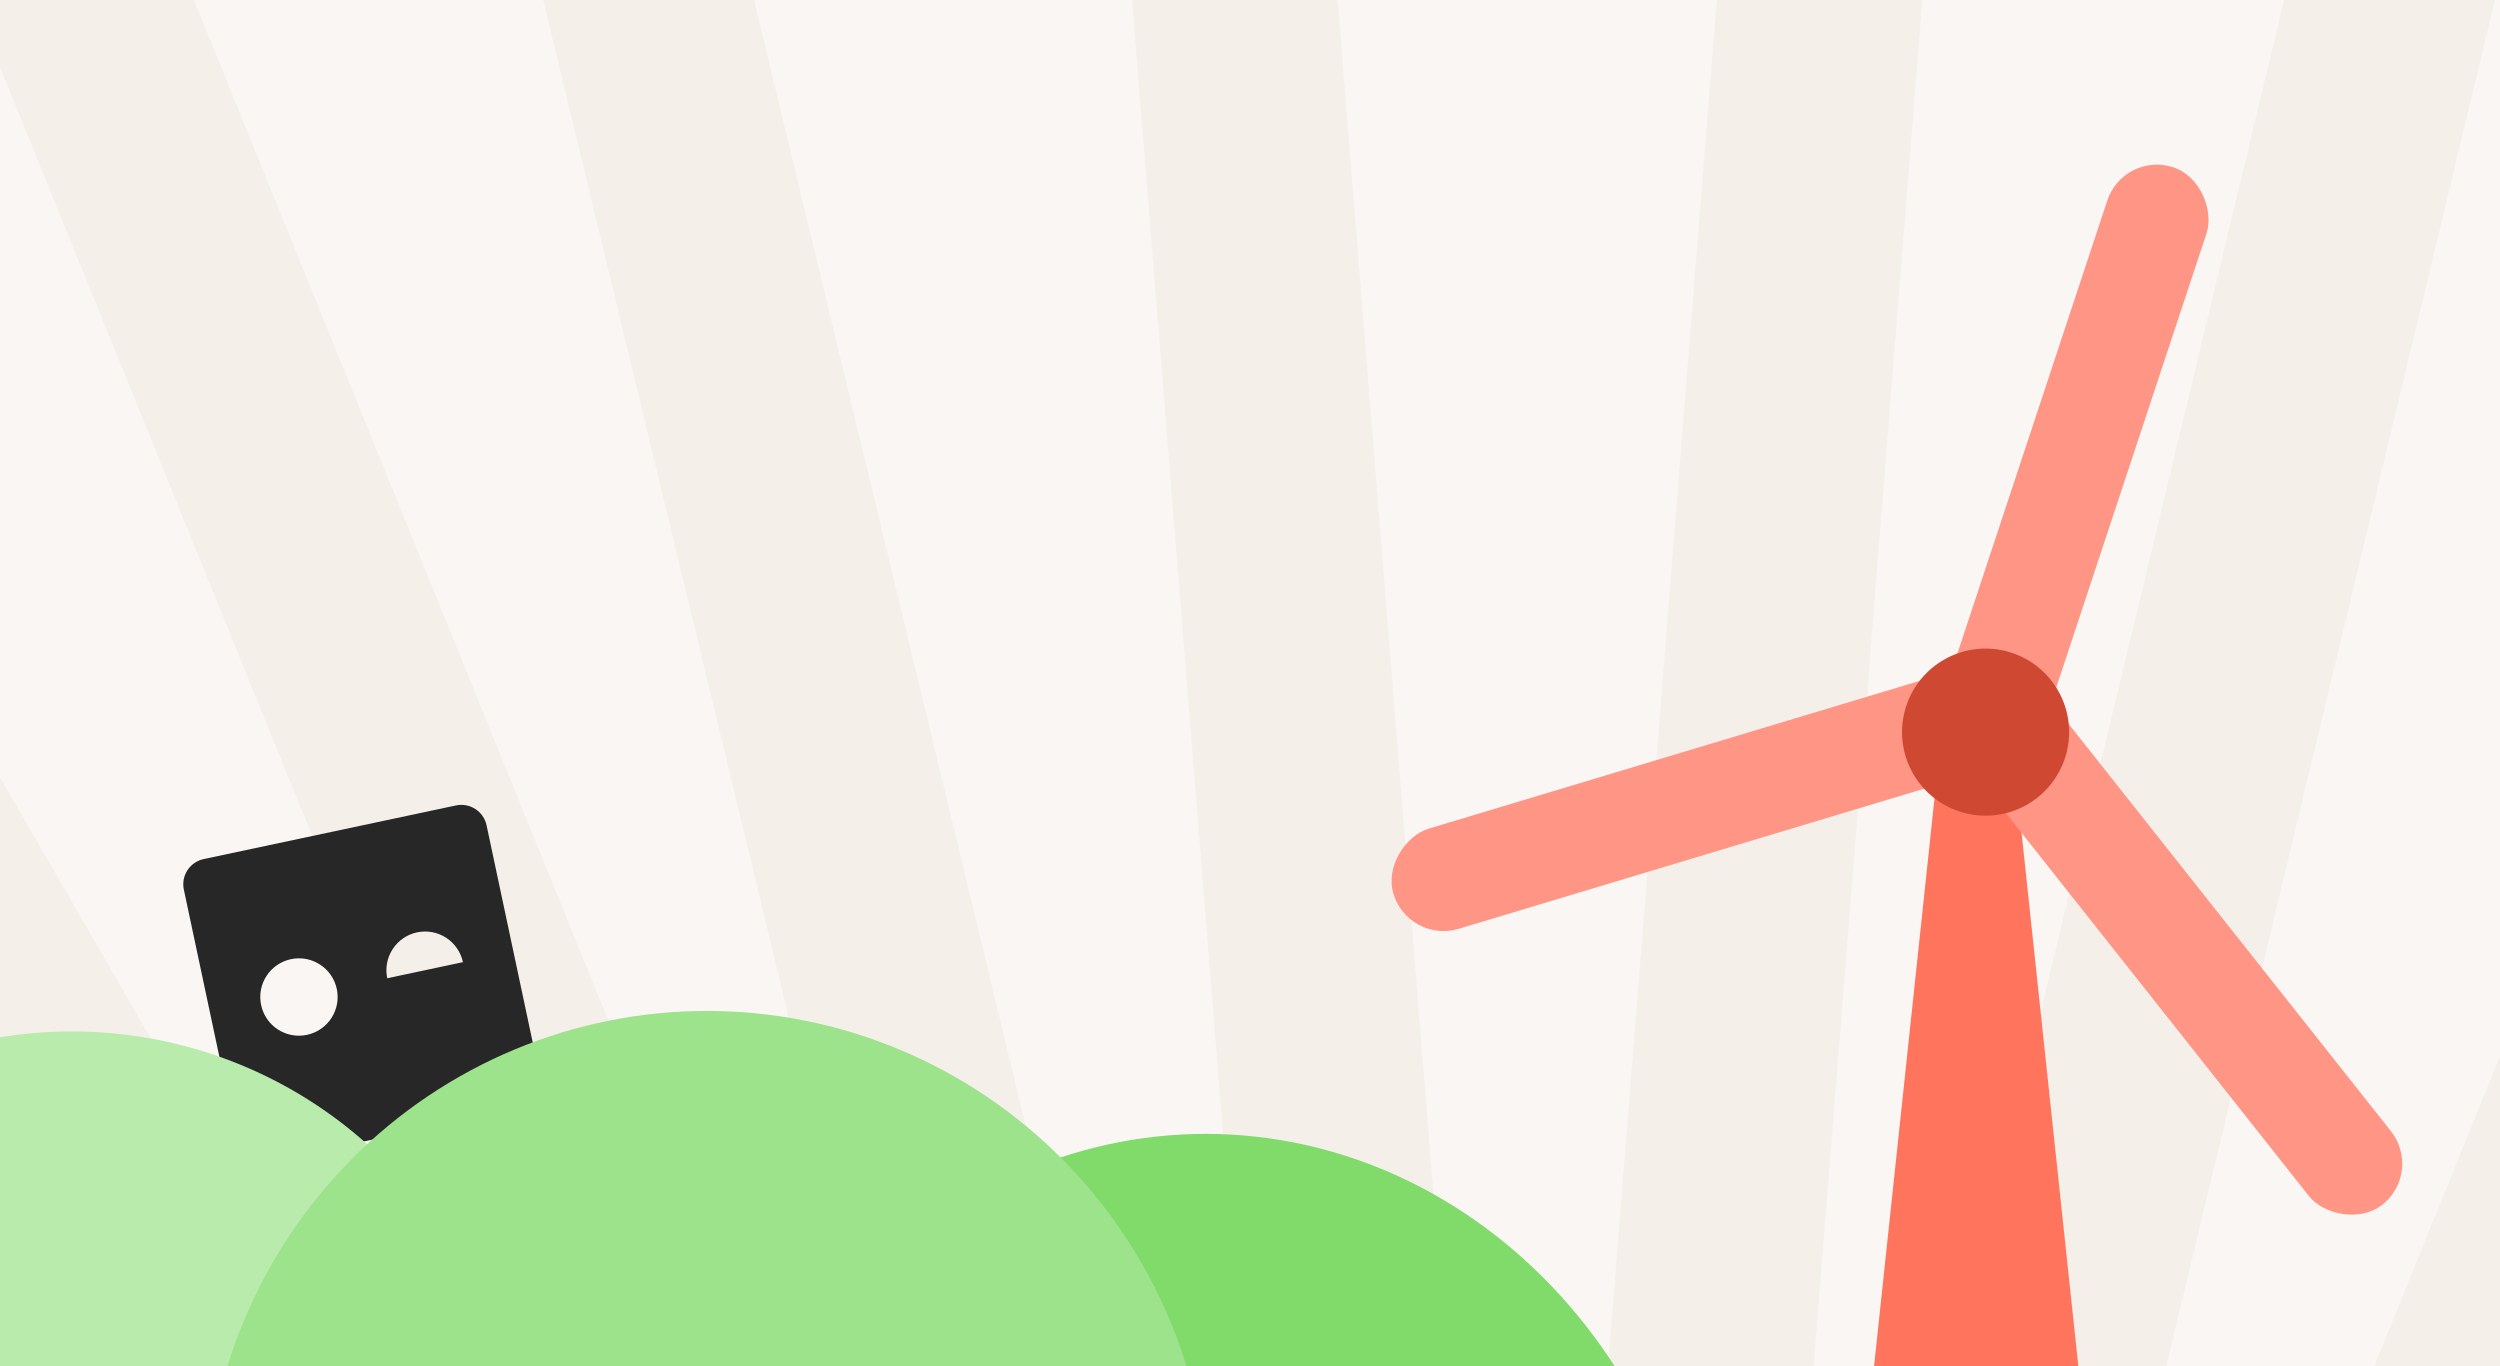 <svg width="366" height="200" viewBox="0 0 366 200" fill="none" xmlns="http://www.w3.org/2000/svg">
<rect x="0" y="0" width="366" height="200" fill="#333333" stroke="none"/>
<g clip-path="url(#clip0_1775_1785)">
<rect width="366" height="200" fill="#F9F6F4"/>
<path d="M0.623 1095.94L456.631 -29.052" stroke="#F5EFEA" stroke-width="30"/>
<path d="M84.533 1102.75L359.374 -39.675" stroke="#F5EFEA" stroke-width="30"/>
<path d="M177.938 1111.72L269.522 -39.453" stroke="#F5EFEA" stroke-width="30"/>
<path d="M269.701 1108.14L177.331 -43.009" stroke="#F5EFEA" stroke-width="30"/>
<path d="M361.461 1104.57L85.839 -37.8" stroke="#F5EFEA" stroke-width="30"/>
<path d="M457.16 1095.8L0.384 -29.098" stroke="#F5EFEA" stroke-width="30"/>
<path d="M543.369 1084.89L-91.084 -13.972" stroke="#F5EFEA" stroke-width="30"/>
<path d="M623.99 1066.63L-183.31 2.166" stroke="#F5EFEA" stroke-width="30"/>
<path d="M283.349 115.581C284.11 108.428 294.52 108.428 295.282 115.581L316.854 318.283C317.231 321.828 314.453 324.918 310.888 324.918H267.743C264.178 324.918 261.4 321.828 261.777 318.283L283.349 115.581Z" fill="#FF745C"/>
<rect x="289.717" y="97.069" width="15.303" height="91.817" rx="7.651" transform="rotate(73.248 289.717 97.069)" fill="#FF9585"/>
<rect x="285.809" y="109.109" width="15.303" height="91.817" rx="7.651" transform="rotate(-38.355 285.809 109.109)" fill="#FF9585"/>
<rect x="296.596" y="114.066" width="15.303" height="91.817" rx="7.651" transform="rotate(-161.69 296.596 114.066)" fill="#FF9585"/>
<circle cx="290.689" cy="107.184" r="12.23" transform="rotate(17.445 290.689 107.184)" fill="#CF4932"/>
<path d="M248.567 247C249.371 247 250.026 246.073 249.999 244.93C249.769 234.999 247.882 225.192 244.427 216.003C240.732 206.175 235.316 197.246 228.489 189.724C221.661 182.203 213.556 176.237 204.636 172.166C195.716 168.095 186.155 166 176.5 166C166.845 166 157.284 168.095 148.364 172.166C139.444 176.237 131.339 182.203 124.511 189.724C117.684 197.246 112.268 206.175 108.573 216.003C105.118 225.192 103.231 234.999 103.001 244.93C102.974 246.073 103.629 247 104.433 247H248.567Z" fill="#80DB6B"/>
<path fill-rule="evenodd" clip-rule="evenodd" d="M29.824 125.767C27.784 126.2 26.482 128.205 26.916 130.245L34.766 167.176C35.2 169.216 37.205 170.518 39.245 170.085L76.176 162.234C78.216 161.8 79.518 159.796 79.084 157.756L71.234 120.824C70.8 118.785 68.795 117.483 66.755 117.916L29.824 125.767ZM44.945 151.503C48.004 150.852 49.957 147.845 49.307 144.785C48.657 141.726 45.649 139.773 42.59 140.423C39.53 141.074 37.577 144.081 38.227 147.141C38.878 150.2 41.885 152.153 44.945 151.503ZM65.317 137.288C66.577 138.106 67.46 139.391 67.773 140.86L56.693 143.215C56.381 141.746 56.665 140.213 57.483 138.953C58.301 137.694 59.586 136.81 61.055 136.498C62.525 136.186 64.058 136.47 65.317 137.288Z" fill="#272727"/>
<path d="M72.967 215C74.108 215 75.036 214.076 74.999 212.936C74.747 205.226 73.094 197.626 70.12 190.508C66.871 182.734 62.117 175.678 56.131 169.745C50.128 163.795 43.015 159.082 35.195 155.872C27.36 152.654 18.971 150.999 10.5 151C2.026 151 -6.366 152.655 -14.195 155.872C-22.015 159.082 -29.128 163.795 -35.131 169.745C-41.117 175.678 -45.871 182.734 -49.12 190.508C-52.094 197.626 -53.747 205.226 -53.999 212.936C-54.036 214.076 -53.108 215 -51.967 215H72.967Z" fill="#B9EBAD"/>
<path d="M174.964 222C176.104 222 177.031 221.073 176.999 219.93C176.749 210.914 174.862 202.019 171.431 193.681C167.739 184.708 162.324 176.551 155.492 169.674C148.67 162.806 140.564 157.355 131.638 153.633C122.72 149.915 113.158 148 103.5 148C93.843 148 84.28 149.915 75.363 153.633C66.437 157.355 58.331 162.806 51.509 169.674C44.678 176.551 39.262 184.708 35.57 193.681C32.139 202.019 30.251 210.914 30.001 219.93C29.969 221.073 30.896 222 32.036 222H174.964Z" fill="#9CE38C"/>
</g>
<defs>
<clipPath id="clip0_1775_1785">
<rect width="366" height="200" fill="white"/>
</clipPath>
</defs>
</svg>
